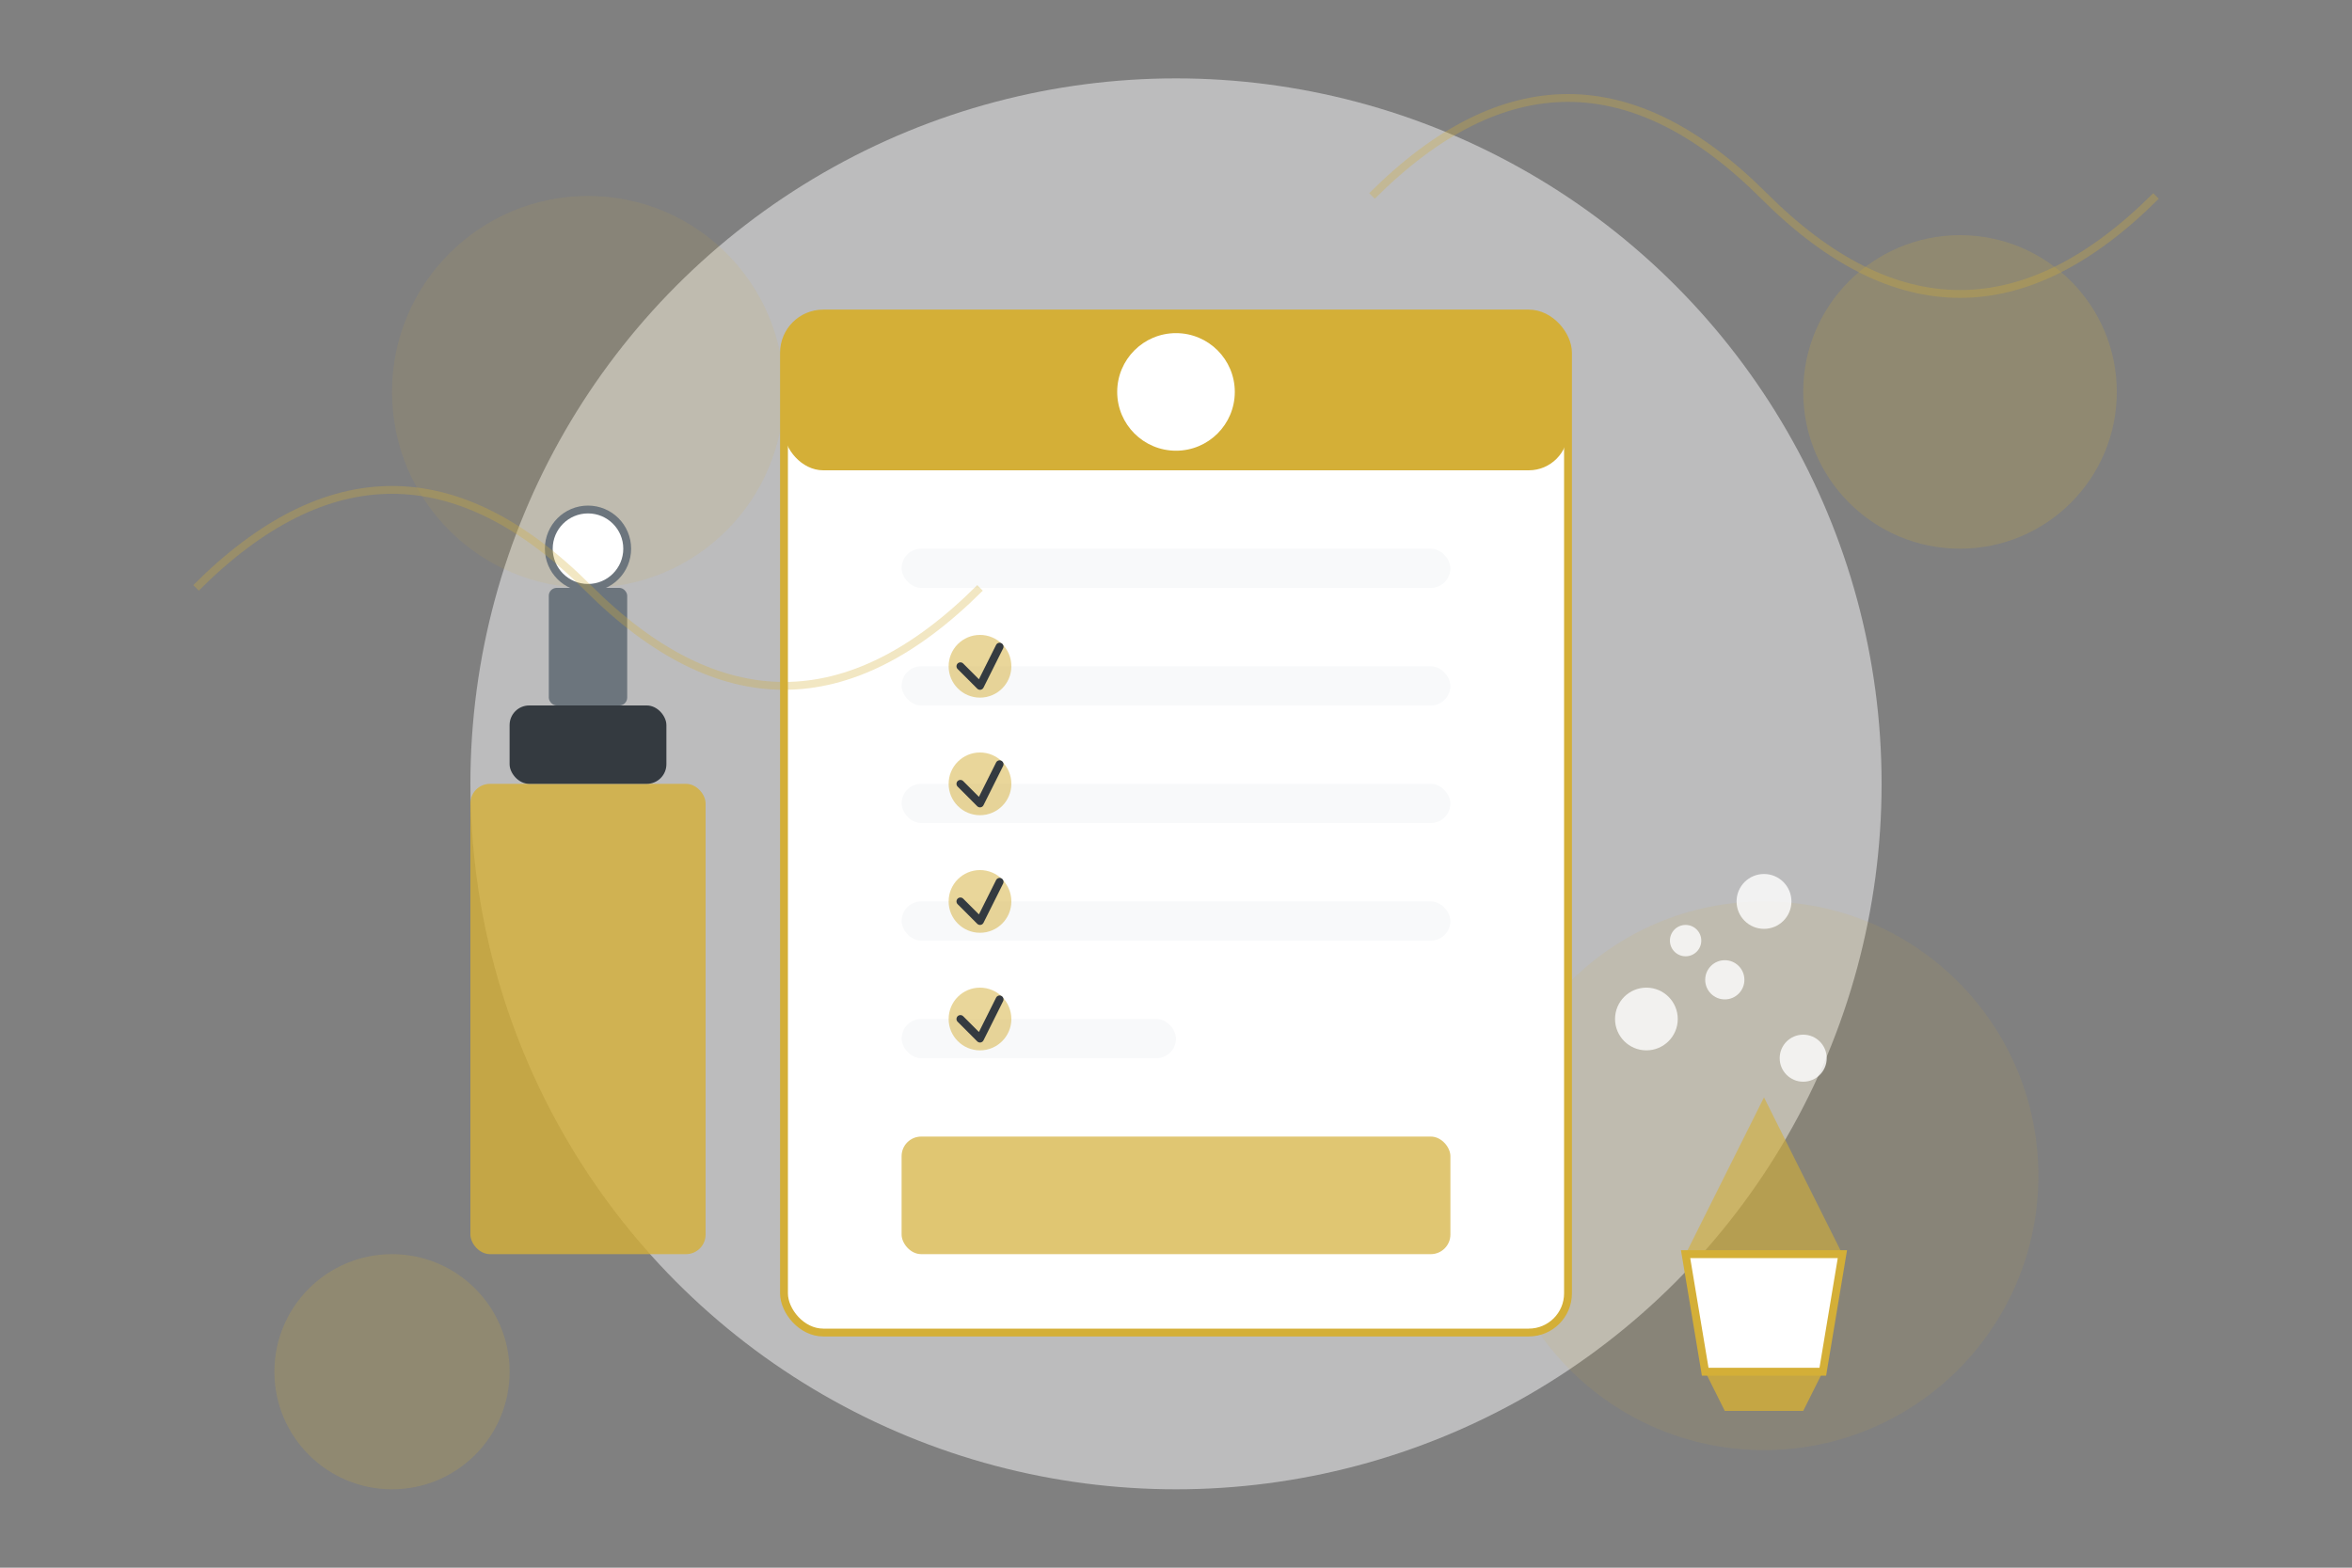 <svg xmlns="http://www.w3.org/2000/svg" width="600" height="400" viewBox="0 0 600 400" fill="none">
    <rect x="0" y="0" width="600" height="400" fill="#808080" stroke="none"/>
    <style>
        .primary {
            fill: #D4AF37;
        }

        .secondary {
            fill: #6c757d;
        }

        .light {
            fill: #f8f9fa;
        }

        .dark {
            fill: #343a40;
        }

        .white {
            fill: #ffffff;
        }

        .shadow {
            filter: drop-shadow(0px 4px 6px rgba(0, 0, 0, 0.1));
        }
    </style>

    <!-- Background Elements -->
    <circle cx="300" cy="200" r="180" fill="#f8f9fa" opacity="0.5" />
    <circle cx="150" cy="100" r="50" fill="#D4AF37" opacity="0.1" />
    <circle cx="450" cy="300" r="70" fill="#D4AF37" opacity="0.1" />

    <!-- Clipboard -->
    <g class="shadow">
        <rect x="200" y="80" width="200" height="260" rx="10" class="white" stroke="#D4AF37" stroke-width="2" />
        <rect x="200" y="80" width="200" height="40" rx="10" class="primary" />
        <rect x="230" y="140" width="140" height="10" rx="5" class="light" />
        <rect x="230" y="170" width="140" height="10" rx="5" class="light" />
        <rect x="230" y="200" width="140" height="10" rx="5" class="light" />
        <rect x="230" y="230" width="140" height="10" rx="5" class="light" />
        <rect x="230" y="260" width="70" height="10" rx="5" class="light" />
        <rect x="230" y="290" width="140" height="30" rx="5" class="primary" opacity="0.7" />
        <circle cx="300" cy="100" r="15" class="white" />
    </g>

    <!-- Cleaning Elements -->
    <g class="shadow">
        <rect x="120" y="200" width="60" height="120" rx="5" class="primary" opacity="0.8" />
        <rect x="130" y="180" width="40" height="20" rx="5" class="dark" />
        <rect x="140" y="150" width="20" height="30" rx="2" class="secondary" />
        <circle cx="150" cy="140" r="10" class="white" stroke="#6c757d" stroke-width="2" />
    </g>

    <!-- Bucket -->
    <g class="shadow">
        <path d="M450 280 L470 320 L430 320 Z" class="primary" opacity="0.6" />
        <path d="M430 320 L470 320 L465 350 L435 350 Z" class="white" stroke="#D4AF37" stroke-width="2" />
        <path d="M435 350 L465 350 L460 360 L440 360 Z" class="primary" opacity="0.8" />
    </g>

    <!-- Bubbles -->
    <circle cx="420" cy="260" r="8" class="white" opacity="0.8" />
    <circle cx="440" cy="250" r="5" class="white" opacity="0.8" />
    <circle cx="460" cy="270" r="6" class="white" opacity="0.8" />
    <circle cx="430" cy="240" r="4" class="white" opacity="0.8" />
    <circle cx="450" cy="230" r="7" class="white" opacity="0.8" />

    <!-- Check Marks -->
    <g class="shadow">
        <circle cx="250" cy="170" r="8" class="primary" opacity="0.5" />
        <path d="M245 170 L250 175 L255 165" stroke="#343a40" stroke-width="2" stroke-linecap="round"
            stroke-linejoin="round" />

        <circle cx="250" cy="200" r="8" class="primary" opacity="0.5" />
        <path d="M245 200 L250 205 L255 195" stroke="#343a40" stroke-width="2" stroke-linecap="round"
            stroke-linejoin="round" />

        <circle cx="250" cy="230" r="8" class="primary" opacity="0.5" />
        <path d="M245 230 L250 235 L255 225" stroke="#343a40" stroke-width="2" stroke-linecap="round"
            stroke-linejoin="round" />

        <circle cx="250" cy="260" r="8" class="primary" opacity="0.5" />
        <path d="M245 260 L250 265 L255 255" stroke="#343a40" stroke-width="2" stroke-linecap="round"
            stroke-linejoin="round" />
    </g>

    <!-- Decorative Elements -->
    <circle cx="100" cy="350" r="30" fill="#D4AF37" opacity="0.2" />
    <circle cx="500" cy="100" r="40" fill="#D4AF37" opacity="0.2" />
    <path d="M50 150 Q 100 100, 150 150 T 250 150" stroke="#D4AF37" stroke-width="2" opacity="0.3" fill="none" />
    <path d="M350 50 Q 400 0, 450 50 T 550 50" stroke="#D4AF37" stroke-width="2" opacity="0.3" fill="none" />
</svg>